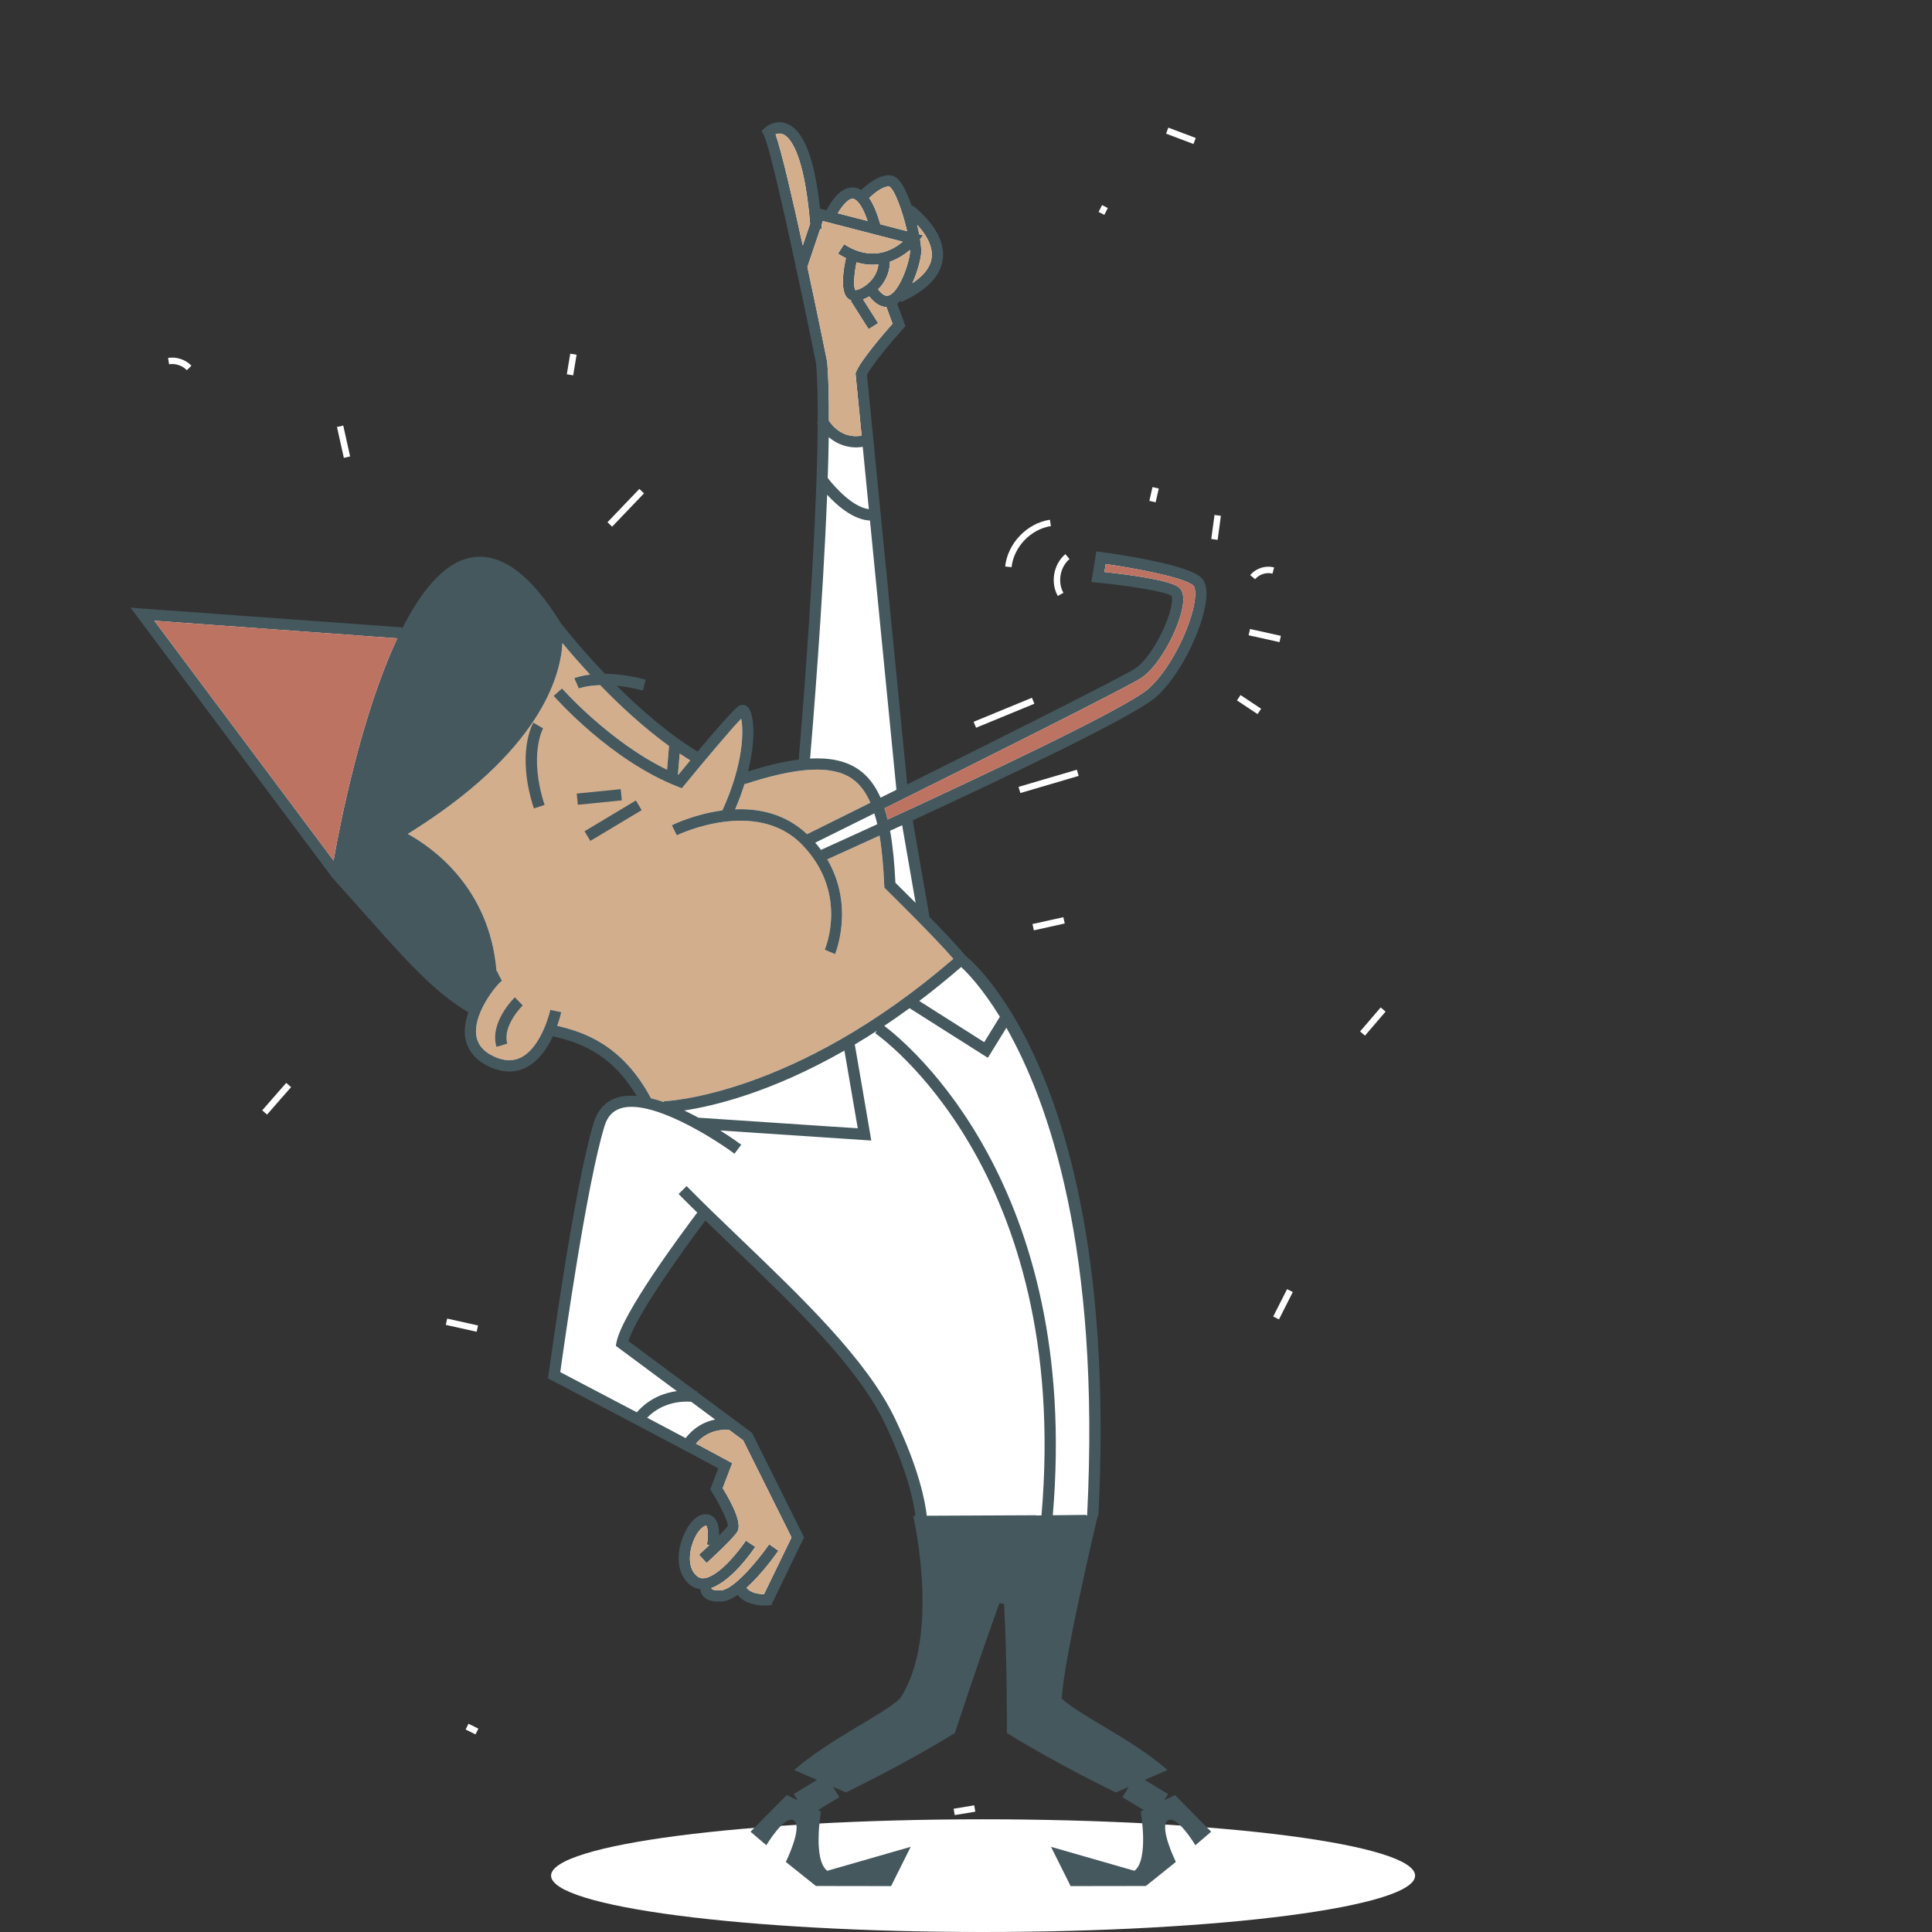 <?xml version="1.0" encoding="utf-8"?>
<!-- Generator: Adobe Illustrator 15.1.0, SVG Export Plug-In . SVG Version: 6.00 Build 0)  -->
<!DOCTYPE svg PUBLIC "-//W3C//DTD SVG 1.1//EN" "http://www.w3.org/Graphics/SVG/1.1/DTD/svg11.dtd">
<svg version="1.1" id="Calque_1" xmlns="http://www.w3.org/2000/svg" xmlns:xlink="http://www.w3.org/1999/xlink" x="0px" y="0px"
	 width="300px" height="300px" viewBox="0 0 300 300" enable-background="new 0 0 300 300" xml:space="preserve">
<rect x="0" y="0" width="300" height="300" fill="#333333" stroke="none"/>
<g>
	<defs>
		<rect id="SVGID_1_" x="20.263" y="-15.755" width="199.475" height="315.755"/>
	</defs>
	<clipPath id="SVGID_2_">
		<use xlink:href="#SVGID_1_"  overflow="visible"/>
	</clipPath>
	<path clip-path="url(#SVGID_2_)" fill="#FFFFFF" d="M219.736,291.25c0,4.831-30.032,8.75-67.083,8.75
		c-37.049,0-67.084-3.919-67.084-8.75c0-4.832,30.035-8.75,67.084-8.75C189.704,282.5,219.736,286.418,219.736,291.25"/>
	<path clip-path="url(#SVGID_2_)" fill="#FFFFFF" d="M127.017,292.364l-4.221-3.381c0.789-1.678,2.441-5.66,0.914-6.699
		c-0.209-0.14-0.446-0.214-0.702-0.214c-1.433,0-3.212,2.511-3.976,3.705l-1.608-1.377l4.997-5.059l2.851,1.369l-1.189-1.968
		l4.01-2.428l-3.7-1.604c3.03-2.5,6.52-4.582,9.618-6.435c2.63-1.568,4.901-2.926,6.236-4.163
		c5.949-8.982,3.021-24.891,2.317-28.246h0.29l-0.068-0.555c-0.28-2.276-1.283-7.204-4.841-14.599
		c-4.247-8.818-14.061-18.229-23.551-27.335c-1.501-1.439-2.955-2.837-4.368-4.209l-0.403-0.392l-0.34,0.447
		c-1.753,2.331-10.58,14.185-12.021,18.88l-0.104,0.335l10.783,8.001l0.093,0.016l0.071,0.109l8.432,6.26l7.917,15.898
		l-4.874,10.063c0,0-0.516,0.027-0.677,0.027c-0.636,0-2.786-0.104-3.806-1.461l-0.287-0.381l-0.391,0.271
		c-0.83,0.574-1.549,0.891-2.139,0.941c-0.199,0.018-0.392,0.026-0.573,0.026c-0.962,0-1.642-0.239-2.021-0.713
		c-0.179-0.219-0.274-0.469-0.304-0.786l-0.039-0.395l-0.391-0.054c-0.534-0.071-0.962-0.239-1.307-0.514
		c-1.531-1.217-2.017-3.466-1.293-6.016c0.542-1.911,1.795-3.931,3.143-4.094c0.073-0.008,0.146-0.014,0.214-0.014
		c0.402,0,0.754,0.15,1.019,0.435c0.405,0.439,0.61,1.258,0.591,2.363l-0.021,1.241l0.871-0.884
		c0.753-0.766,1.215-1.283,1.407-1.581l0.06-0.087l0.016-0.104c0.135-0.843-1.451-3.858-2.565-5.635l-0.1-0.158l1.313-3.442
		l-0.383-0.207c-7.912-4.289-25.742-13.6-25.893-13.68l-0.235-0.122l0.038-0.263c0.039-0.291,3.951-29.155,7.007-39.047
		c0.563-1.82,1.663-3.01,3.271-3.534c0.583-0.188,1.266-0.287,2.025-0.287c0.275,0,0.558,0.012,0.841,0.036l0.957,0.076
		l-0.493-0.827c-4.399-7.343-9.98-8.687-13.313-9.488l-0.394-0.094l-0.171,0.367c-1.086,2.304-2.425,3.864-3.985,4.635
		c-0.738,0.366-1.526,0.551-2.34,0.551c-0.935,0-1.927-0.243-2.945-0.727c-2.851-1.338-3.464-3.445-3.478-4.975
		c-0.007-0.853,0.174-1.803,0.538-2.825l0.134-0.383l-0.35-0.208c-5.251-3.109-9.609-8.014-16.205-15.437l-0.175-0.198
		c-1.412-1.586-2.923-3.286-4.563-5.1l-0.169-0.191l-0.074-0.133L21.465,94.937l41.077,2.977l-0.168-0.196l0.628,0.174
		c3.257-6.456,6.722-10.094,10.294-10.81c0.455-0.091,0.916-0.137,1.374-0.137c3.944,0,8.028,3.387,12.138,10.066
		c0.327,0.427,2.983,3.834,6.923,7.956l0.146,0.151l0.208,0.001c1.801,0.021,3.726,0.283,5.726,0.782l-0.194,0.731
		c-1.238-0.308-2.439-0.52-3.653-0.644l-1.39-0.139l0.988,0.985c4.402,4.387,8.655,7.852,12.645,10.302l0.365,0.224l0.274-0.329
		c5.159-6.164,6.169-6.937,6.354-7.027c0.085-0.042,0.176-0.063,0.266-0.063c0.166,0,0.327,0.07,0.464,0.204
		c0.633,0.621,1.256,4.052-0.1,9.518l-0.212,0.856l0.842-0.263c3.048-0.95,5.591-1.547,7.778-1.825l0.398-0.049l0.032-0.401
		c0.289-3.382,2.83-33.583,2.955-52.145l0.001-0.137l-0.044-0.072l0.044-0.108c0.02-3.755-0.063-6.82-0.251-9.106
		c-0.7-3.474-1.861-9.09-3.105-14.868l-0.064-0.302c-2.652-12.303-4.346-19.221-5.035-20.561l-0.133-0.258l0.214-0.194
		c0.372-0.344,1.108-0.749,1.951-0.749c0.33,0,0.658,0.063,0.971,0.189c2.386,0.945,4.008,5.247,4.819,12.788l0.038,0.341
		l1.723,0.444l0.181-0.355c0.499-0.99,1.85-3.29,3.593-3.29c0.465,0.03,0.777,0.137,1.095,0.334l0.325,0.198l0.275-0.261
		c0.563-0.531,2.27-2.144,4.022-2.167c0.351,0,0.735,0.2,1.066,0.548c0.634,0.663,1.337,2.077,1.979,3.981l0.308,0.91l0.374-0.515
		c1.162,0.945,4.453,3.949,4.104,7.433c-0.243,2.401-2.169,4.482-5.729,6.19l-0.175-0.385l-0.504,0.482
		c-0.154,0.147-0.313,0.274-0.482,0.388l-0.315,0.217l1.313,3.582l-0.15,0.17c-1.921,2.142-5.021,5.859-5.696,7.322l-0.06,0.122
		l6.331,64.419l0.645-0.321c15-7.472,33.322-16.66,35.41-18.006c2.477-1.59,5.234-6.816,5.869-10.081
		c0.203-1.061,0.145-1.8-0.166-2.032c-1.349-0.955-9.145-1.9-11.771-2.157l-0.403-0.039l0.627-3.755l0.362,0.048
		c6.043,0.814,13.645,2.311,15.187,3.851c0.447,0.448,0.661,1.219,0.634,2.296c-0.106,3.988-3.534,11.776-7.633,15.465
		c-2.464,2.217-15.849,8.999-37.689,19.096l-0.344,0.161l2.69,15.523l0.105,0.11c2.741,2.802,4.596,4.805,5.521,5.956
		c2.521,2.035,23.846,21.062,20.578,86.397l-0.112,0.219c-0.532,2.235-5.197,22.024-5.598,28.421l-0.015,0.234l0.172,0.158
		c1.332,1.237,3.603,2.595,6.233,4.163c3.102,1.853,6.59,3.935,9.618,6.435l-3.7,1.604l4.009,2.428l-1.192,1.966l2.854-1.367
		l5.001,5.059l-1.608,1.377c-0.768-1.194-2.543-3.705-3.98-3.705c-0.254,0-0.493,0.074-0.7,0.214
		c-1.526,1.039,0.125,5.021,0.914,6.699l-4.221,3.381l-11.196,0.017l-2.402-4.815l12.104,3.479l0.196-0.147
		c2.234-1.67,1.49-7.636,1.229-9.319l0.95-0.458l-3.659-2.215l1.52-2.516l-3.215,1.398c-1.385-0.675-9.516-4.683-16.44-8.962
		c0.009-1.747,0.032-11.348-0.431-19.795l-0.022-0.398l-1.521-0.241l-0.141,0.385c-3.141,8.682-6.395,18.578-6.861,19.998
		c-6.942,4.3-15.132,8.335-16.52,9.014l-3.22-1.398l1.521,2.516l-3.659,2.215l0.95,0.458c-0.258,1.684-1.003,7.649,1.229,9.319
		l0.198,0.147l12.105-3.479l-2.405,4.815L127.017,292.364z"/>
	<path clip-path="url(#SVGID_2_)" fill="#D3AE8D" d="M115.663,121.762c8.268-2.705,13.563-2.974,16.655-0.84
		c1.23,0.85,2.138,2.125,2.842,3.725c-4.845,2.408-8.531,4.233-9.835,4.878c-3.369-3.176-7.475-4.011-11.174-3.854
		c0.6-1.388,1.092-2.727,1.483-3.998L115.663,121.762z"/>
	<path clip-path="url(#SVGID_2_)" fill="#D3AE8D" d="M107.182,118.068c-0.649,0.785-1.277,1.545-1.846,2.238
		c-0.022-0.008-0.043-0.021-0.066-0.029l0.271-3.259C106.083,117.383,106.633,117.727,107.182,118.068"/>
	<path clip-path="url(#SVGID_2_)" fill="#D3AE8D" d="M86.53,159.278c0.416-1.151,0.61-2.013,0.629-2.11l-1.708-0.369
		c-0.014,0.058-1.294,5.793-4.588,7.419c-1.251,0.613-2.623,0.555-4.197-0.185c-1.736-0.82-2.635-1.986-2.741-3.563
		c-0.238-3.475,3.311-7.716,4.026-8.183l-0.418-0.768l-0.383-0.786c-0.015,0.007-0.033,0.022-0.048,0.031
		c-1.076-13.044-10.146-19.286-13.781-21.271c20.512-12.712,23.729-24.408,24.016-29.628c1.03,1.25,2.491,2.949,4.286,4.879
		c-1.53,0.19-2.379,0.526-2.448,0.558l0.696,1.604c0.019-0.007,1.167-0.446,3.314-0.518c2.997,3.096,6.682,6.525,10.699,9.453
		l-0.306,3.672c-8.989-4.347-16.223-12.529-16.303-12.618l-1.315,1.154c0.357,0.407,8.88,10.051,19.327,14.12l0.594,0.231l0.4-0.491
		c2.963-3.622,7.243-8.7,8.804-10.306c0.395,1.778,0.393,7.021-2.922,14.232c-4.26,0.564-7.581,2.172-7.851,2.305l0.775,1.57
		c0.124-0.06,12.306-5.941,19.467,1.466c7.195,7.439,3.655,15.931,3.502,16.291l1.606,0.697c0.037-0.084,3.097-7.391-1.201-14.722
		c1.358-0.614,4.3-1.942,8.114-3.69c0.376,2.274,0.596,4.863,0.732,7.747l0.014,0.344l0.245,0.239
		c0.083,0.079,7.584,7.447,10.467,10.808c-24.794,21.396-44.74,22.101-44.94,22.106l0.002,0.131
		c-0.684-0.237-1.361-0.429-2.033-0.591l0.014-0.007C96.536,162.031,90.44,160.23,86.53,159.278"/>
	<path clip-path="url(#SVGID_2_)" fill="#45585E" d="M182.447,278.738l-1.669,0.802l0.586-0.966l-3.613-2.188l3.554-1.54
		c-5.746-4.954-13.527-8.386-16.447-11.097c0.401-6.392,5.183-26.64,5.586-28.336l0.109,0.005
		c3.39-66.331-18.834-85.576-20.672-87.047c-1.104-1.376-3.359-3.752-5.551-5.992l-2.601-14.996
		c14.222-6.575,34.526-16.221,37.814-19.18c4.186-3.769,7.688-11.736,7.797-15.82c0.028-1.217-0.232-2.112-0.779-2.66
		c-2.101-2.099-13.257-3.692-15.47-3.991l-0.841-0.114l-0.793,4.754l0.931,0.09c4.151,0.406,10.479,1.321,11.524,2.062
		c0.003,0.003,0.206,0.333-0.026,1.54c-0.611,3.151-3.337,8.272-5.649,9.76c-2.109,1.356-21.068,10.856-35.364,17.978l-6.244-63.569
		c0.649-1.403,3.739-5.105,5.615-7.199l0.353-0.392l-1.285-3.499c0.188-0.13,0.369-0.273,0.543-0.439l0.094,0.205
		c4.019-1.824,6.193-4.113,6.462-6.801c0.444-4.408-4.484-8.036-4.694-8.188l-0.113,0.153c-0.598-1.771-1.326-3.367-2.088-4.166
		c-0.449-0.471-0.968-0.707-1.434-0.7c-1.815,0.023-3.488,1.481-4.356,2.301c-0.369-0.228-0.756-0.369-1.169-0.401
		c-2.107-0.157-3.63,2.386-4.223,3.555l-1.002-0.259c-0.846-7.833-2.531-12.165-5.132-13.195c-1.499-0.596-2.871,0.132-3.444,0.656
		l-0.49,0.451l0.308,0.593c0.795,1.544,2.991,11.156,4.99,20.437l-0.083,0.252l0.148,0.05c1.244,5.777,2.404,11.39,3.097,14.805
		c0.196,2.403,0.267,5.519,0.249,9.065l-0.15,0.084c0.047,0.084,0.102,0.15,0.149,0.231c-0.122,18.331-2.595,47.91-2.953,52.106
		c-2.262,0.287-4.881,0.914-7.861,1.842c1.308-5.274,0.891-9.084-0.036-9.992c-0.362-0.355-0.86-0.444-1.296-0.232
		c-0.703,0.342-3.674,3.766-6.515,7.155c-4.597-2.822-8.972-6.663-12.553-10.23c1.183,0.121,2.527,0.344,4.055,0.752l0.451-1.69
		c-2.55-0.68-4.649-0.903-6.33-0.92c-4.138-4.33-6.831-7.84-6.857-7.874c-4.713-7.66-9.427-11.078-14.034-10.155
		c-4.149,0.833-7.69,5.233-10.636,11.072l0.018-0.25l-42.161-3.056l31.135,41.648l-0.01,0.05l0.28,0.309
		c1.707,1.889,3.274,3.652,4.735,5.296c6.624,7.456,11.026,12.4,16.323,15.532c-0.351,0.99-0.573,2.007-0.566,2.993
		c0.014,1.673,0.678,3.973,3.761,5.424c1.094,0.517,2.149,0.771,3.159,0.771c0.891,0,1.747-0.198,2.559-0.602
		c1.995-0.984,3.346-3.021,4.214-4.868c3.616,0.868,8.822,2.281,13.004,9.259c-1.099-0.085-2.14-0.023-3.061,0.277
		c-1.769,0.577-2.978,1.874-3.589,3.856c-3.041,9.843-6.865,37.937-7.026,39.128l-0.084,0.608l0.546,0.285
		c0.184,0.096,17.942,9.37,25.885,13.672l-1.246,3.27l0.23,0.369c1.432,2.274,2.578,4.785,2.495,5.291
		c-0.192,0.297-0.706,0.854-1.345,1.502c0.017-0.955-0.116-2.055-0.725-2.711c-0.421-0.449-1.012-0.656-1.656-0.575
		c-1.635,0.198-2.992,2.447-3.559,4.45c-0.779,2.749-0.233,5.195,1.459,6.542c0.458,0.362,0.99,0.545,1.552,0.618
		c0.032,0.325,0.125,0.699,0.412,1.053c0.481,0.597,1.289,0.894,2.406,0.894c0.197,0,0.402-0.007,0.617-0.025
		c0.74-0.063,1.556-0.458,2.379-1.027c0.96,1.277,2.817,1.66,4.201,1.66c0.171,0,0.337-0.007,0.492-0.018l0.506-0.032l5.105-10.543
		l-7.986-16.033l-0.091-0.187l-8.528-6.33l0.028-0.154c-0.028-0.005-0.137-0.023-0.295-0.046l-10.401-7.721
		c1.23-3.999,8.254-13.821,11.946-18.723c1.414,1.374,2.87,2.772,4.368,4.208c9.458,9.074,19.24,18.455,23.449,27.193
		c3.591,7.465,4.543,12.403,4.798,14.446l-0.349,0.001c0,0,4.376,18.666-2.039,28.376c-2.919,2.711-10.7,6.143-16.447,11.097
		l3.555,1.54l-3.611,2.188l0.585,0.966l-1.67-0.802l-5.624,5.69l2.453,2.103c0,0,2.863-4.804,4.285-3.837
		c1.424,0.969-1.253,6.431-1.253,6.431l4.664,3.734l11.676,0.018l3.047-6.1l-12.954,3.722c-2.288-1.709-0.976-9.208-0.976-9.208
		l-0.46-0.22l3.3-1.998l-0.976-1.608l2.003,0.868c0,0,9.208-4.437,16.924-9.233c0,0,3.5-10.724,6.913-20.152l0.723,0.112
		c0.513,9.378,0.428,20.04,0.428,20.04c7.714,4.797,16.924,9.233,16.924,9.233l2-0.868l-0.973,1.608l3.3,1.998l-0.46,0.22
		c0,0,1.313,7.499-0.978,9.208l-12.952-3.722l3.046,6.1l11.677-0.018l4.662-3.734c0,0-2.674-5.462-1.252-6.431
		c1.423-0.967,4.284,3.837,4.284,3.837l2.454-2.103L182.447,278.738z M168.809,235.305l-0.197,0.001l0.021-0.076l-5.155,0.06
		c4.339-51.109-22.456-73.196-26.172-75.995c1.287-0.859,2.596-1.772,3.928-2.746l12.159,7.707l2.878-4.667
		C162.807,171.075,170.914,193.959,168.809,235.305 M155.261,157.884l-2.43,3.944l-10.09-6.395c2.122-1.604,4.298-3.365,6.511-5.277
		C150.243,151.077,152.546,153.468,155.261,157.884 M142.177,140.198c-1.436-1.443-2.633-2.627-3.138-3.122
		c-0.146-2.993-0.396-5.688-0.827-8.072c0.608-0.279,1.234-0.566,1.875-0.862L142.177,140.198z M177.184,105.297
		c3.075-1.976,6.48-8.797,6.563-12.108c0.026-0.977-0.24-1.671-0.786-2.062c-1.62-1.156-8.603-2.004-11.469-2.31l0.205-1.232
		c4.953,0.711,12.396,2.146,13.628,3.376c0.142,0.142,0.287,0.579,0.267,1.377c-0.1,3.72-3.449,11.171-7.219,14.564
		c-3.345,3.011-26.468,13.875-40.539,20.346c-0.146-0.604-0.31-1.183-0.487-1.734C151.836,118.311,174.763,106.855,177.184,105.297
		 M126.588,130.853c1.618-0.8,4.944-2.448,9.181-4.554c0.167,0.536,0.319,1.097,0.453,1.688c-4.313,1.98-7.54,3.438-8.74,3.98
		C127.208,131.593,126.905,131.224,126.588,130.853 M128.688,67.891c1.396,1.179,2.953,1.585,4.289,1.585
		c0.354,0,0.672-0.045,0.988-0.092l0.95,9.679c-2.444-0.313-5.208-3.288-6.385-4.851C128.603,72.028,128.659,69.904,128.688,67.891
		 M132.834,45.058c-0.333-0.368-0.244-2.376,0.171-4.321c1.226,0.364,2.36,0.438,3.388,0.313c-0.106,0.949-0.503,1.712-0.902,2.228
		C134.643,44.375,133.467,44.98,132.834,45.058 M136.876,44.348c0.851-1.104,1.299-2.388,1.313-3.709
		c1.321-0.468,2.368-1.194,3.112-1.824c0.001,0.117,0.007,0.238,0,0.337c-0.098,1.666-1.688,6.286-3.365,6.75
		c-0.572,0.161-1.153-0.397-1.597-0.984C136.522,44.732,136.714,44.555,136.876,44.348 M144.669,39.938
		c-0.148,1.464-1.164,2.816-3.001,4.039c0.853-1.839,1.328-3.852,1.379-4.723c0.031-0.492-0.037-1.237-0.176-2.109l0.461-0.606
		l-0.595-0.154c-0.089-0.471-0.196-0.963-0.317-1.468C143.582,36.166,144.865,38.011,144.669,39.938 M140.856,35.9l-4.151-1.073
		c-0.52-1.783-1.092-3.148-1.738-4.083c0.718-0.673,1.991-1.772,3.08-1.794C138.867,29.264,140.173,32.913,140.856,35.9
		 M132.422,30.856c0.298,0.021,1.243,0.373,2.294,3.457l-4.626-1.194C130.749,31.99,131.74,30.814,132.422,30.856 M120.434,20.862
		c0.292-0.121,0.697-0.194,1.121-0.025c0.976,0.385,3.295,2.546,4.235,13.903l-1.137,3.375
		C123.057,30.813,121.361,23.495,120.434,20.862 M125.374,41.451l1.979-5.873l0.263-0.02c-0.017-0.21-0.034-0.404-0.051-0.611
		l0.21-0.62l12.392,3.201c-1.538,1.325-4.797,3.176-9.092,0.389l-0.953,1.468c0.419,0.272,0.827,0.498,1.232,0.698
		c-0.266,1.147-0.981,4.749,0.135,6.09c0.193,0.235,0.444,0.377,0.714,0.473l-0.107,0.07l2.782,4.398l1.48-0.937l-2.337-3.692
		c0.323-0.119,0.645-0.264,0.963-0.456c0.96,1.237,1.894,1.626,2.657,1.649l0.948,2.582c-1.251,1.416-5.043,5.794-5.677,7.543
		l-0.068,0.185l0.95,9.666c-1.189,0.199-3.396,0.141-5.081-2.333c0.014-3.555-0.06-6.684-0.26-9.112
		C128.333,55.61,126.98,48.927,125.374,41.451 M128.437,76.822c1.547,1.688,4.047,3.883,6.653,4.011l4.106,41.806
		c-0.842,0.419-1.666,0.829-2.462,1.225c-0.826-1.86-1.925-3.348-3.422-4.382c-1.896-1.308-4.353-1.862-7.522-1.692
		C126.144,113.608,127.777,93.823,128.437,76.822 M115.663,121.762c8.268-2.706,13.563-2.974,16.653-0.84
		c1.232,0.849,2.14,2.126,2.842,3.724c-4.842,2.408-8.529,4.235-9.833,4.881c-3.369-3.179-7.475-4.013-11.174-3.855
		c0.598-1.39,1.092-2.727,1.481-3.998L115.663,121.762z M107.183,118.067c-0.65,0.785-1.277,1.546-1.847,2.239
		c-0.022-0.009-0.043-0.02-0.066-0.028l0.271-3.261C106.081,117.383,106.634,117.726,107.183,118.067 M61.695,99.121
		c-5.593,11.901-8.876,28.698-9.898,34.502L23.96,96.385L61.695,99.121z M86.529,159.28c0.417-1.155,0.61-2.017,0.632-2.11
		l-1.71-0.369c-0.015,0.056-1.295,5.79-4.588,7.417c-1.252,0.615-2.624,0.555-4.195-0.185c-1.738-0.819-2.636-1.984-2.744-3.563
		c-0.236-3.477,3.313-7.718,4.027-8.181l-0.417-0.77l-0.385-0.784c-0.012,0.005-0.033,0.021-0.047,0.029
		c-1.077-13.045-10.146-19.287-13.78-21.27c20.512-12.714,23.727-24.408,24.014-29.629c1.033,1.249,2.492,2.95,4.287,4.881
		c-1.529,0.19-2.379,0.526-2.449,0.558l0.698,1.605c0.019-0.009,1.165-0.448,3.313-0.518c2.998,3.096,6.682,6.526,10.699,9.452
		l-0.306,3.672c-8.988-4.347-16.223-12.529-16.302-12.618l-1.315,1.154c0.356,0.409,8.879,10.053,19.327,14.122l0.593,0.231
		l0.402-0.492c2.963-3.621,7.242-8.701,8.804-10.308c0.393,1.778,0.393,7.023-2.922,14.234c-4.26,0.564-7.581,2.17-7.851,2.305
		l0.775,1.568c0.123-0.06,12.305-5.941,19.468,1.468c7.191,7.438,3.655,15.932,3.502,16.29l1.606,0.695
		c0.034-0.084,3.093-7.39-1.205-14.719c1.362-0.614,4.3-1.944,8.114-3.69c0.379,2.274,0.6,4.863,0.733,7.745l0.017,0.343
		l0.243,0.241c0.082,0.079,7.586,7.444,10.469,10.806c-24.796,21.399-44.743,22.101-44.942,22.107l0.004,0.13
		c-0.685-0.238-1.364-0.43-2.034-0.59l0.014-0.007C96.536,162.033,90.442,160.232,86.529,159.28 M106.252,172.433
		c4.478-0.668,13.437-2.771,24.868-9.302c0.399,2.293,1.338,7.764,2.073,12.075l-24.742-1.65
		C107.741,173.171,107.01,172.791,106.252,172.433 M107.325,217.664l3.722,2.762c-1.381,0.271-3.117,1.009-4.583,2.882
		c-1.914-1.018-3.956-2.098-5.98-3.164C102.896,217.661,106.005,217.568,107.325,217.664 M122.905,238.729l-4.274,8.821
		c-0.747-0.022-2.126-0.191-2.696-1.003c2.403-2.162,4.586-5.248,4.938-5.756l-1.439-0.998c-1.851,2.675-5.503,6.978-7.414,7.142
		c-0.894,0.082-1.379-0.068-1.509-0.221c-0.033-0.037-0.038-0.087-0.043-0.133c3.209-1.114,6.429-5.815,6.813-6.39l-1.456-0.97
		c-1.003,1.501-4.104,5.475-6.388,5.831c-0.46,0.075-0.829-0.019-1.163-0.287c-1.663-1.32-1.084-3.925-0.866-4.69
		c0.564-2,1.656-3.14,2.246-3.165c0.333,0.358,0.327,1.83,0.114,2.926l0.385,0.076c-0.576,0.547-1.146,1.079-1.61,1.501l1.178,1.297
		c0.406-0.371,3.989-3.646,4.757-4.828c0.811-1.251-0.719-4.312-2.25-6.802l1.482-3.886l-0.673-0.366
		c-1.353-0.734-3.071-1.659-4.972-2.671c2.191-2.532,4.958-2.104,5.087-2.083l0.015-0.075l2.229,1.654L122.905,238.729z
		 M143.905,235.364c-0.229-2.097-1.162-7.25-4.985-15.194c-4.345-9.023-14.243-18.518-23.813-27.698
		c-3.008-2.886-5.85-5.61-8.491-8.293l-1.247,1.229c0.935,0.948,1.923,1.912,2.903,2.878c-2.821,3.739-11.684,15.745-12.545,20.15
		l-0.103,0.54l9.469,7.031c-1.884,0.26-4.263,1.08-6.205,3.295c-5.355-2.822-10.283-5.399-11.89-6.24
		c0.586-4.232,4.125-29.32,6.881-38.236c0.441-1.429,1.246-2.315,2.462-2.711c4.695-1.543,14.382,4.555,17.709,7.034l1.047-1.402
		c-0.16-0.12-1.416-1.045-3.26-2.21l23.456,1.563l-0.188-1.094c-0.217-1.27-1.948-11.433-2.374-13.817
		c1.121-0.67,2.261-1.372,3.425-2.127l-0.255,0.376c0.307,0.205,30.449,21.144,25.821,74.874l-0.841,0.008
		c0.009-0.008,0.016-0.025,0.022-0.034L143.905,235.364z"/>
	<path clip-path="url(#SVGID_2_)" fill="#45585E" d="M77.091,162.551l1.679-0.495c-0.815-2.771,2.364-5.901,2.395-5.932l-1.217-1.26
		C79.784,155.021,75.975,158.763,77.091,162.551"/>
	<path clip-path="url(#SVGID_2_)" fill="#45585E" d="M84.329,113.095l-0.76-0.435l-0.754-0.441
		c-0.113,0.191-2.688,4.765,0.082,13.313l1.664-0.54C82.054,117.255,84.304,113.136,84.329,113.095"/>
	
		<rect x="94.279" y="122.803" transform="matrix(-0.514 -0.858 0.858 -0.514 34.76 274.588)" clip-path="url(#SVGID_2_)" fill="#45585E" width="1.749" height="9.291"/>
	
		<rect x="89.56" y="122.932" transform="matrix(0.995 -0.1 0.1 0.995 -11.853 9.863)" clip-path="url(#SVGID_2_)" fill="#45585E" width="6.863" height="1.75"/>
	<path clip-path="url(#SVGID_2_)" fill="#D3AE8D" d="M122.905,238.73l-4.273,8.822c-0.747-0.025-2.126-0.193-2.698-1.007
		c2.404-2.16,4.589-5.246,4.941-5.754l-1.439-1c-1.854,2.677-5.506,6.979-7.416,7.142c-0.894,0.082-1.379-0.068-1.509-0.22
		c-0.032-0.034-0.039-0.086-0.042-0.132c3.207-1.116,6.427-5.814,6.811-6.389l-1.456-0.972c-1.001,1.502-4.104,5.477-6.386,5.831
		c-0.462,0.075-0.831-0.018-1.163-0.284c-1.665-1.324-1.084-3.926-0.867-4.692c0.566-1.998,1.658-3.14,2.248-3.164
		c0.33,0.359,0.325,1.829,0.111,2.925l0.385,0.075c-0.575,0.548-1.145,1.081-1.609,1.504l1.18,1.293
		c0.404-0.369,3.986-3.645,4.756-4.826c0.809-1.251-0.721-4.312-2.252-6.802l1.482-3.884l-0.673-0.366
		c-1.353-0.738-3.071-1.659-4.972-2.673c2.191-2.532,4.958-2.104,5.09-2.085l0.014-0.073l2.228,1.654L122.905,238.73z"/>
	<path clip-path="url(#SVGID_2_)" fill="#D3AE8D" d="M132.836,45.057c-0.335-0.367-0.246-2.376,0.171-4.32
		c1.224,0.364,2.358,0.438,3.386,0.315c-0.106,0.947-0.505,1.71-0.902,2.226C134.641,44.375,133.465,44.981,132.836,45.057"/>
	<path clip-path="url(#SVGID_2_)" fill="#D3AE8D" d="M136.876,44.348c0.851-1.104,1.299-2.387,1.313-3.709
		c1.321-0.467,2.368-1.194,3.112-1.822c0.001,0.117,0.007,0.237,0,0.336c-0.098,1.668-1.688,6.286-3.365,6.751
		c-0.572,0.162-1.153-0.397-1.597-0.985C136.522,44.731,136.714,44.554,136.876,44.348"/>
	<path clip-path="url(#SVGID_2_)" fill="#D3AE8D" d="M144.671,39.938c-0.152,1.465-1.166,2.818-3.003,4.041
		c0.853-1.841,1.329-3.852,1.379-4.723c0.031-0.492-0.037-1.237-0.176-2.109l0.461-0.607l-0.595-0.154
		c-0.089-0.469-0.196-0.96-0.317-1.468C143.582,36.165,144.865,38.013,144.671,39.938"/>
	<path clip-path="url(#SVGID_2_)" fill="#D3AE8D" d="M140.856,35.9l-4.149-1.073c-0.521-1.783-1.094-3.148-1.74-4.083
		c0.718-0.673,1.989-1.773,3.078-1.794C138.867,29.264,140.173,32.913,140.856,35.9"/>
	<path clip-path="url(#SVGID_2_)" fill="#D3AE8D" d="M132.422,30.855c0.298,0.023,1.243,0.374,2.294,3.458l-4.626-1.195
		C130.749,31.992,131.74,30.815,132.422,30.855"/>
	<path clip-path="url(#SVGID_2_)" fill="#D3AE8D" d="M120.434,20.862c0.292-0.121,0.695-0.194,1.123-0.026
		c0.973,0.386,3.293,2.546,4.233,13.904l-1.139,3.376C123.057,30.813,121.361,23.496,120.434,20.862"/>
	<path clip-path="url(#SVGID_2_)" fill="#D3AE8D" d="M125.374,41.451l1.979-5.874l0.263-0.019c-0.015-0.21-0.035-0.404-0.051-0.611
		l0.208-0.62l12.394,3.201c-1.538,1.324-4.799,3.176-9.093,0.389l-0.954,1.468c0.421,0.271,0.831,0.498,1.234,0.698
		c-0.267,1.148-0.979,4.748,0.135,6.09c0.194,0.235,0.444,0.376,0.716,0.473l-0.111,0.07l2.784,4.398l1.481-0.937l-2.338-3.692
		c0.321-0.12,0.646-0.265,0.963-0.456c0.958,1.237,1.892,1.626,2.657,1.648l0.948,2.583c-1.253,1.416-5.045,5.794-5.676,7.543
		l-0.068,0.187l0.95,9.664c-1.192,0.2-3.397,0.144-5.084-2.333c0.016-3.554-0.06-6.683-0.258-9.11
		C128.334,55.61,126.979,48.927,125.374,41.451"/>
	<path clip-path="url(#SVGID_2_)" fill="#BC7361" d="M177.184,105.297c3.075-1.974,6.48-8.795,6.563-12.108
		c0.026-0.976-0.24-1.671-0.786-2.061c-1.62-1.155-8.603-2.004-11.469-2.311l0.205-1.231c4.953,0.71,12.396,2.145,13.626,3.375
		c0.142,0.144,0.287,0.579,0.269,1.377c-0.1,3.72-3.449,11.171-7.219,14.565c-3.345,3.012-26.468,13.874-40.539,20.346
		c-0.146-0.603-0.308-1.184-0.487-1.735C151.836,118.31,174.763,106.854,177.184,105.297"/>
	<path clip-path="url(#SVGID_2_)" fill="#BC7361" d="M61.695,99.12c-5.594,11.902-8.877,28.699-9.898,34.503L23.96,96.386
		L61.695,99.12z"/>
	<path clip-path="url(#SVGID_2_)" fill="none" stroke="#FFFFFF" stroke-miterlimit="10" d="M94.689,81.439
		c1.65-1.726,3.301-3.453,4.951-5.178"/>
	
		<line clip-path="url(#SVGID_2_)" fill="none" stroke="#FFFFFF" stroke-miterlimit="10" x1="53.878" y1="70.985" x2="52.813" y2="66.191"/>
	<path clip-path="url(#SVGID_2_)" fill="none" stroke="#FFFFFF" stroke-miterlimit="10" d="M89.04,55.003
		c-0.177,1.065-0.355,2.132-0.532,3.198"/>
	<path clip-path="url(#SVGID_2_)" fill="none" stroke="#FFFFFF" stroke-miterlimit="10" d="M171.573,32.073
		c-0.18,0.353-0.358,0.708-0.538,1.062"/>
	<path clip-path="url(#SVGID_2_)" fill="none" stroke="#FFFFFF" stroke-miterlimit="10" d="M189.084,80.027
		c-0.168,1.245-0.337,2.489-0.503,3.733"/>
	<path clip-path="url(#SVGID_2_)" fill="none" stroke="#FFFFFF" stroke-miterlimit="10" d="M194.51,89.619
		c0.757-0.912,2.061-1.331,3.208-1.028"/>
	<path clip-path="url(#SVGID_2_)" fill="none" stroke="#FFFFFF" stroke-miterlimit="10" d="M193.993,98.157
		c1.599,0.354,3.198,0.71,4.796,1.065"/>
	<path clip-path="url(#SVGID_2_)" fill="none" stroke="#FFFFFF" stroke-miterlimit="10" d="M179.446,75.744
		c-0.162,0.713-0.324,1.428-0.486,2.14"/>
	<path clip-path="url(#SVGID_2_)" fill="none" stroke="#FFFFFF" stroke-miterlimit="10" d="M192.353,108.343
		c1.065,0.708,2.132,1.419,3.199,2.128"/>
	<path clip-path="url(#SVGID_2_)" fill="none" stroke="#FFFFFF" stroke-miterlimit="10" d="M151.373,112.541
		c3.019-1.242,6.038-2.487,9.056-3.73"/>
	<path clip-path="url(#SVGID_2_)" fill="none" stroke="#FFFFFF" stroke-miterlimit="10" d="M158.298,122.664
		c3.02-0.888,6.038-1.777,9.058-2.664"/>
	<path clip-path="url(#SVGID_2_)" fill="none" stroke="#FFFFFF" stroke-miterlimit="10" d="M165.751,86.429
		c-1.651,1.387-2.123,3.992-1.06,5.868"/>
	<path clip-path="url(#SVGID_2_)" fill="none" stroke="#FFFFFF" stroke-miterlimit="10" d="M163.107,81.197
		c-3.349,0.511-6.166,3.457-6.53,6.824"/>
	<path clip-path="url(#SVGID_2_)" fill="none" stroke="#FFFFFF" stroke-miterlimit="10" d="M160.429,143.973
		c1.599-0.354,3.198-0.709,4.796-1.064"/>
	<path clip-path="url(#SVGID_2_)" fill="none" stroke="#FFFFFF" stroke-miterlimit="10" d="M44.821,168.479
		c-1.242,1.422-2.486,2.842-3.729,4.263"/>
	<path clip-path="url(#SVGID_2_)" fill="none" stroke="#FFFFFF" stroke-miterlimit="10" d="M69.328,205.24
		c1.598,0.355,3.197,0.711,4.795,1.066"/>
	<path clip-path="url(#SVGID_2_)" fill="none" stroke="#FFFFFF" stroke-miterlimit="10" d="M26.175,56.068
		c1.153-0.184,2.384,0.228,3.197,1.066"/>
	
		<line clip-path="url(#SVGID_2_)" fill="none" stroke="#FFFFFF" stroke-miterlimit="10" x1="127.399" y1="-15.321" x2="125.267" y2="-11.592"/>
	<path clip-path="url(#SVGID_2_)" fill="none" stroke="#FFFFFF" stroke-miterlimit="10" d="M181.241,20.286
		c1.418,0.536,2.839,1.073,4.257,1.608"/>
	<path clip-path="url(#SVGID_2_)" fill="none" stroke="#FFFFFF" stroke-miterlimit="10" d="M200.3,200.401
		c-0.716,1.417-1.434,2.836-2.15,4.252"/>
	<path clip-path="url(#SVGID_2_)" fill="none" stroke="#FFFFFF" stroke-miterlimit="10" d="M148.164,281.352
		c1.066-0.177,2.133-0.351,3.197-0.528"/>
	<path clip-path="url(#SVGID_2_)" fill="none" stroke="#FFFFFF" stroke-miterlimit="10" d="M72.524,268.106
		c0.512,0.255,1.022,0.51,1.533,0.764C73.547,268.616,73.036,268.361,72.524,268.106"/>
	<path clip-path="url(#SVGID_2_)" fill="none" stroke="#FFFFFF" stroke-miterlimit="10" d="M214.771,156.76
		c-1.066,1.242-2.131,2.486-3.197,3.729"/>
</g>
</svg>
